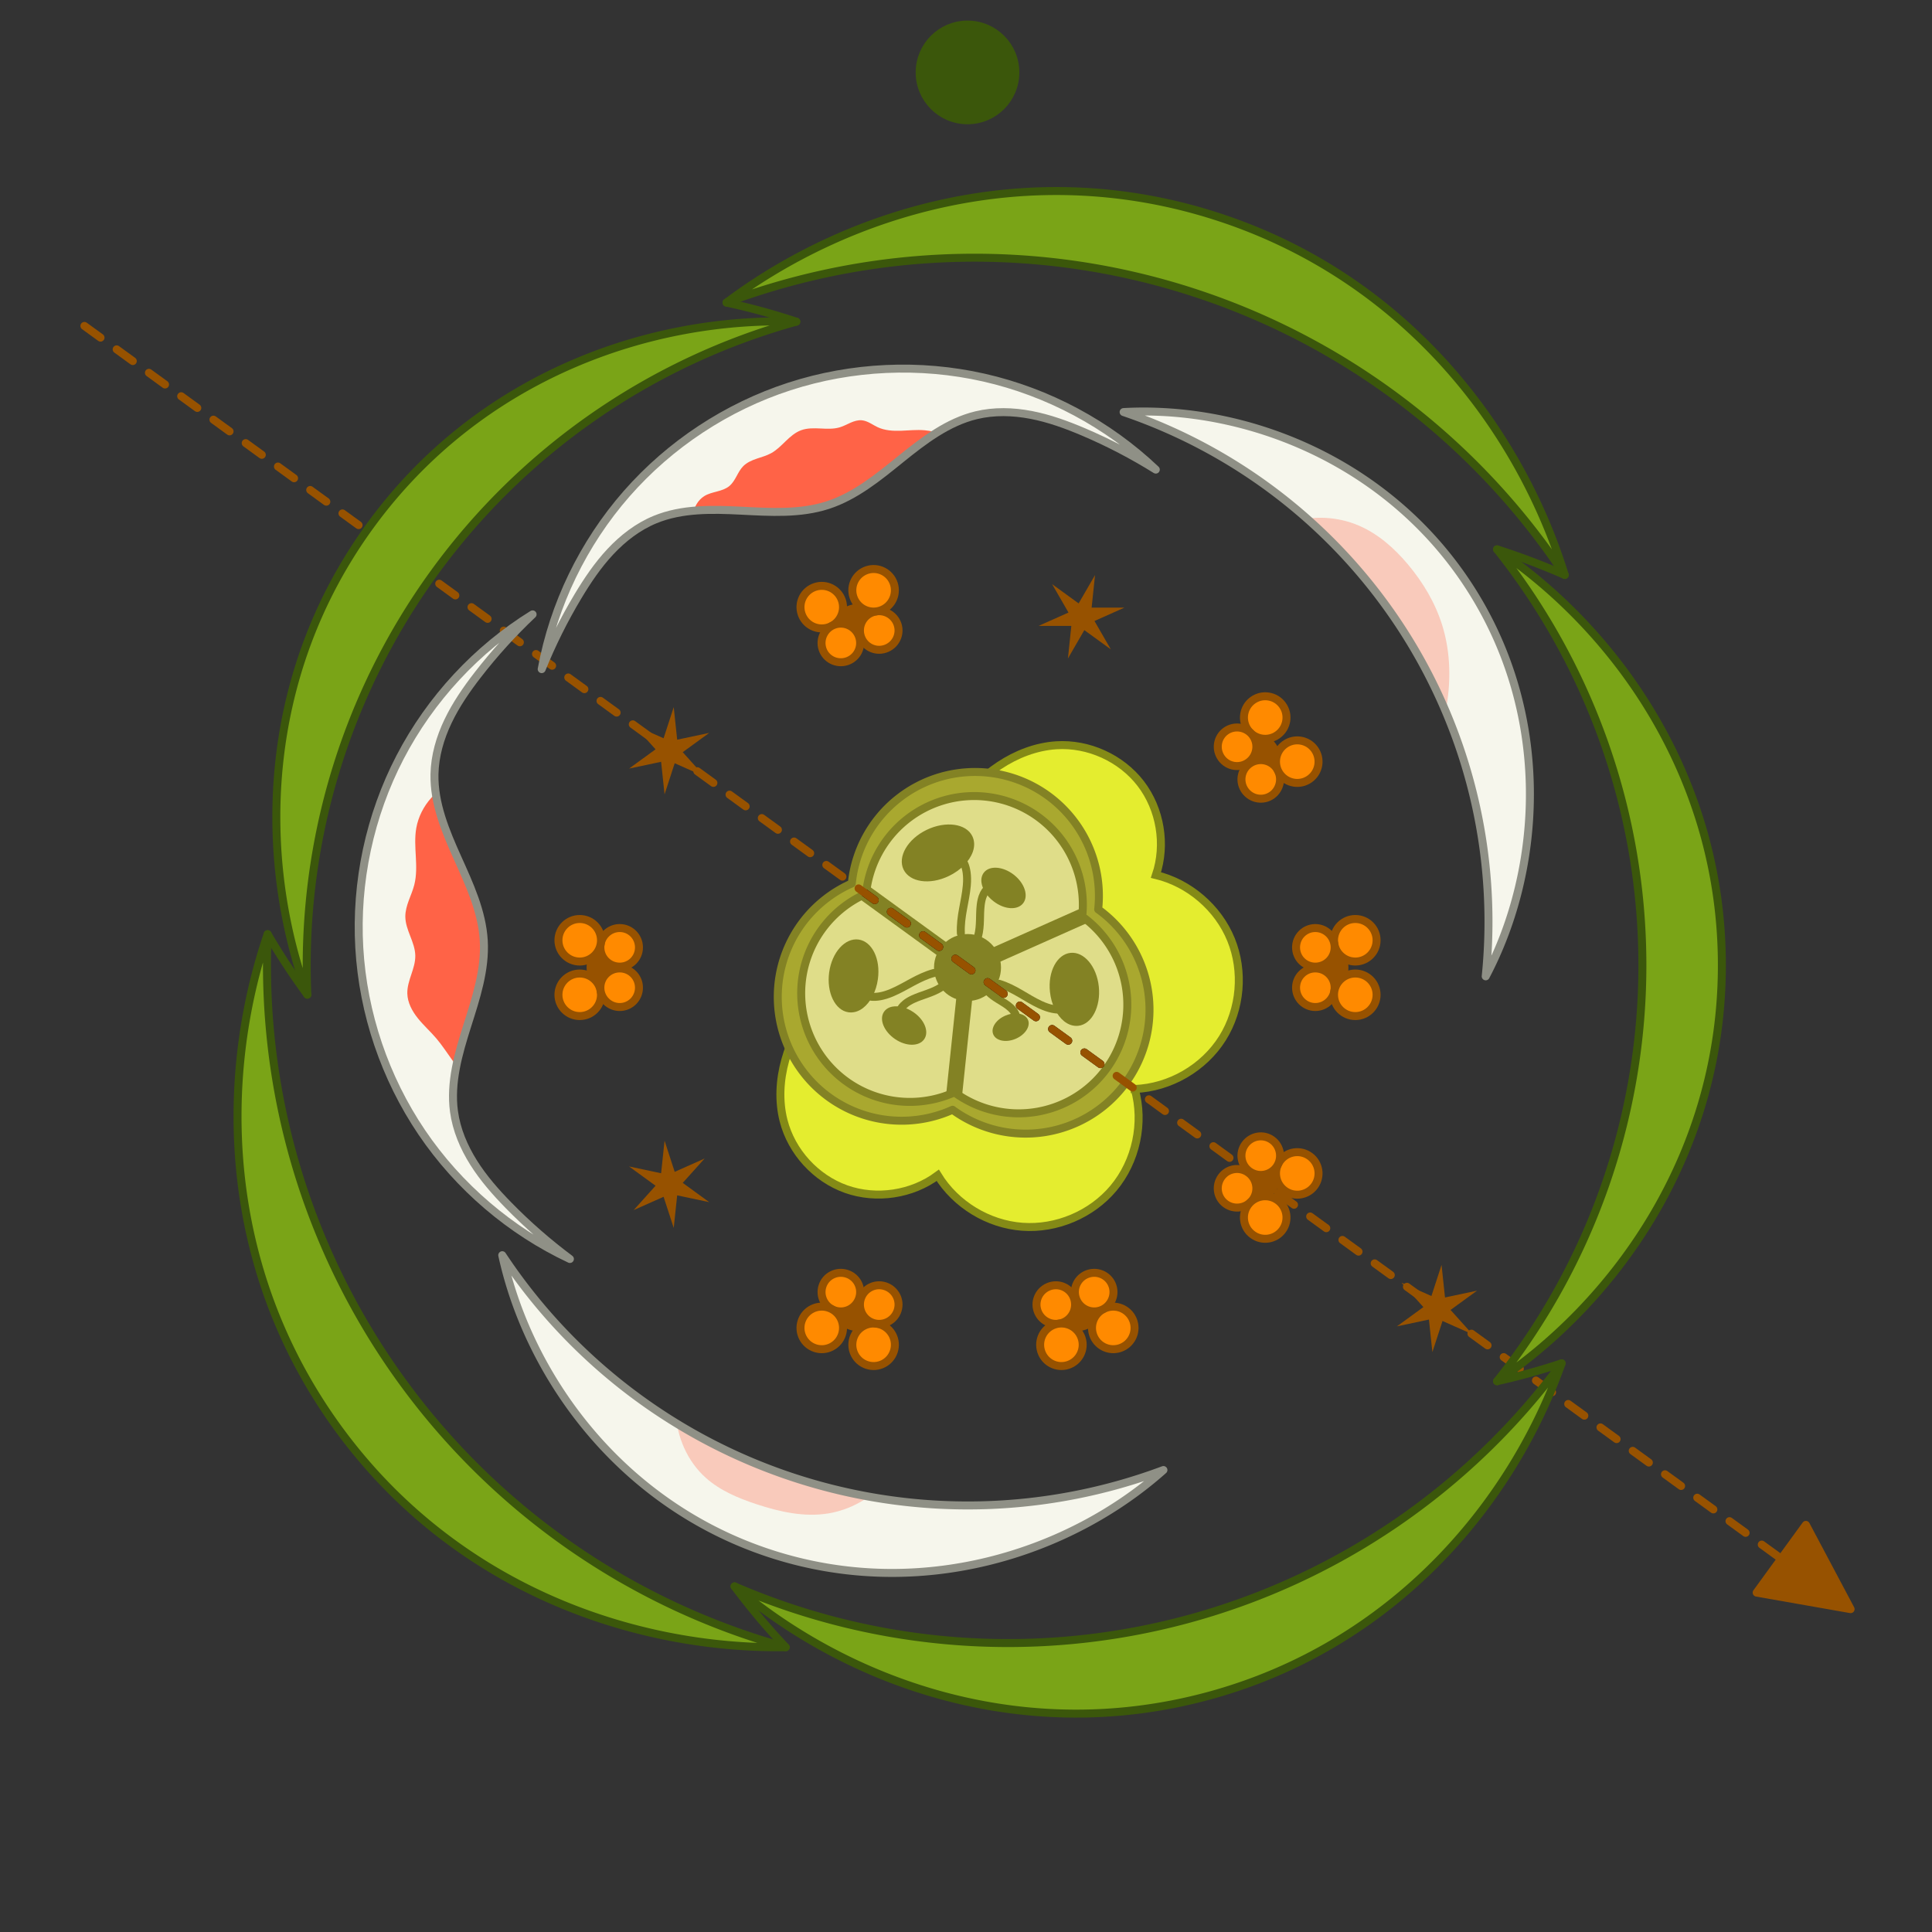 <?xml version="1.0" encoding="UTF-8" standalone="no"?>
<!-- Created with Inkscape (http://www.inkscape.org/) -->

<svg
   xmlns:dc="http://purl.org/dc/elements/1.1/"
   xmlns:cc="http://creativecommons.org/ns#"
   xmlns:rdf="http://www.w3.org/1999/02/22-rdf-syntax-ns#"
   xmlns:svg="http://www.w3.org/2000/svg"
   xmlns="http://www.w3.org/2000/svg"
   xmlns:xlink="http://www.w3.org/1999/xlink"
   xmlns:sodipodi="http://sodipodi.sourceforge.net/DTD/sodipodi-0.dtd"
   xmlns:inkscape="http://www.inkscape.org/namespaces/inkscape"
   width="128.408mm"
   height="128.408mm"
   viewBox="0 0 128.408 128.408"
   version="1.1"
   id="svg1491"
   inkscape:version="0.92.3 (2405546, 2018-03-11)"
   sodipodi:docname="Aesculus hippocastanum floral diagram colored_.svg">
  <rect x="0" y="0" width="128.408" height="128.408" fill="#333333" stroke="none"/>
  <defs
     id="defs1485">
    <inkscape:path-effect
       effect="spiro"
       id="path-effect5513"
       is_visible="true" />
    <inkscape:path-effect
       is_visible="true"
       id="path-effect1234"
       effect="spiro" />
    <clipPath
       clipPathUnits="userSpaceOnUse"
       id="clipPath993">
      <use
         x="0"
         y="0"
         xlink:href="#path219-6"
         id="use995"
         width="100%"
         height="100%" />
    </clipPath>
    <clipPath
       clipPathUnits="userSpaceOnUse"
       id="clipPath989">
      <use
         x="0"
         y="0"
         xlink:href="#path219-6"
         id="use991"
         width="100%"
         height="100%" />
    </clipPath>
    <clipPath
       clipPathUnits="userSpaceOnUse"
       id="clipPath5989">
      <use
         x="0"
         y="0"
         xlink:href="#g5920"
         id="use5991"
         width="100%"
         height="100%" />
    </clipPath>
    <inkscape:path-effect
       effect="spiro"
       id="path-effect5883"
       is_visible="true" />
    <inkscape:path-effect
       effect="spiro"
       id="path-effect5887"
       is_visible="true" />
    <inkscape:path-effect
       effect="spiro"
       id="path-effect5940"
       is_visible="true" />
    <inkscape:path-effect
       effect="spiro"
       id="path-effect5944"
       is_visible="true" />
  </defs>
  <sodipodi:namedview
     id="base"
     pagecolor="#ffffff"
     bordercolor="#666666"
     borderopacity="1.0"
     inkscape:pageopacity="0.0"
     inkscape:pageshadow="2"
     inkscape:zoom="0.98994949"
     inkscape:cx="420.34509"
     inkscape:cy="261.36334"
     inkscape:document-units="mm"
     inkscape:current-layer="layer1"
     showgrid="false"
     fit-margin-top="0"
     fit-margin-left="0"
     fit-margin-right="0"
     fit-margin-bottom="0"
     inkscape:window-width="1920"
     inkscape:window-height="1017"
     inkscape:window-x="-8"
     inkscape:window-y="32"
     inkscape:window-maximized="1" />
  <g
     inkscape:label="Vrstva 1"
     inkscape:groupmode="layer"
     id="layer1"
     transform="translate(40.013,-52.879)">
    <g
       transform="matrix(0.265,0,0,0.265,-39.881,53.012)"
       id="g1348">
      <g
         id="g1064"
         style="display:inline"
         transform="translate(-57.839,-57.839)">
        <g
           id="g5920"
           style="stroke:none">
          <g
             id="g5867"
             style="opacity:1;vector-effect:none;fill:#ffffff;fill-opacity:1;stroke:none;stroke-width:2;stroke-linecap:round;stroke-linejoin:round;stroke-miterlimit:4;stroke-dasharray:none;stroke-dashoffset:0;stroke-opacity:1"
             transform="rotate(-108,182.199,-16.013)">
            <path
               inkscape:original-d="m -50.569914,-80.073925 c 14.498626,7.85418 26.818633,19.682655 35.256289,33.849668 8.4376553,14.167013 12.9698623,30.633783 12.9698624,47.12312145 10e-8,16.48933855 -4.5322068,32.95610855 -12.9698624,47.12312155 -8.437656,14.167014 -20.757663,25.995489 -35.256289,33.849669 8.234103,-1.965345 9.970727,-7.201038 14.569755,-14.308215 4.599028,-7.107177 13.899908,-16.008082 12.319152,-24.324586 -3.307218,-15.09468 -9.705243,-27.983514 -9.93467,-42.339989 0.636434,-16.019701 7.103853,-28.395166 9.93467,-42.339989 1.580756,-8.316504 -7.720124,-17.217409 -12.319152,-24.324586 -4.599028,-7.107177 -6.335652,-12.34287 -14.569755,-14.308215 z"
               inkscape:path-effect="#path-effect5513"
               sodipodi:nodetypes="cscssscccsc"
               id="path5865"
               style="vector-effect:none;fill:#f6f6ec;fill-opacity:1;stroke:none;stroke-width:2;stroke-linecap:round;stroke-linejoin:round;stroke-miterlimit:4;stroke-dasharray:none;stroke-dashoffset:0;stroke-opacity:1"
               d="m -50.57,-80.074 c 14.499,7.854 26.819,19.683 35.256,33.85 8.438,14.167 12.97,30.634 12.97,47.123 0,16.489 -4.532,32.956 -12.97,47.123 -8.438,14.167 -20.758,25.995 -35.256,33.85 5.217,-4.383 10.093,-9.171 14.57,-14.308 3.039,-3.487 5.907,-7.154 8.14,-11.204 2.234,-4.05 3.824,-8.509 4.179,-13.121 0.56,-7.281 -1.952,-14.415 -4.556,-21.238 -2.604,-6.823 -5.379,-13.8 -5.379,-21.102 0,-7.303 2.775,-14.28 5.379,-21.102 2.604,-6.823 5.115,-13.957 4.556,-21.238 -0.354,-4.612 -1.945,-9.071 -4.179,-13.121 -2.234,-4.05 -5.102,-7.717 -8.14,-11.204 -4.476,-5.137 -9.353,-9.926 -14.57,-14.308 z"
               inkscape:connector-curvature="0" />
          </g>
          <path
             d="m 339.154,160.685 c 30.674,-1.703 66.484,12.303 86.907,44.131 20.423,31.828 18.234,70.216 3.905,97.392 a 135,135 0 0 0 -90.812,-141.522 z"
             style="opacity:1;vector-effect:none;fill:#f6f6ec;fill-opacity:1;stroke:none;stroke-width:2;stroke-linecap:round;stroke-linejoin:round;stroke-miterlimit:4;stroke-dasharray:none;stroke-dashoffset:0;stroke-opacity:1"
             id="path92"
             inkscape:connector-curvature="0" />
          <path
             d="m 349.136,426.033 c -23.577,20.999 -61.192,33.106 -98.486,20.988 -37.294,-12.117 -60.608,-44.022 -67.34,-74.869 a 139.983,139.983 0 0 0 165.826,53.88 z"
             style="opacity:1;vector-effect:none;fill:#f6f6ec;fill-opacity:1;stroke:none;stroke-width:2;stroke-linecap:round;stroke-linejoin:round;stroke-miterlimit:4;stroke-dasharray:none;stroke-dashoffset:0;stroke-opacity:1"
             id="path100"
             inkscape:connector-curvature="0" />
          <g
             id="g5871"
             style="opacity:1;vector-effect:none;fill:#f6f6ec;fill-opacity:1;stroke:none;stroke-width:2;stroke-linecap:round;stroke-linejoin:round;stroke-miterlimit:4;stroke-dasharray:none;stroke-dashoffset:0;stroke-opacity:1"
             transform="rotate(176.688,68.303,150.14)">
            <path
               inkscape:original-d="m -50.569914,-80.073925 c 14.498626,7.85418 26.818633,19.682655 35.256289,33.849668 8.4376553,14.167013 12.9698623,30.633783 12.9698624,47.12312145 10e-8,16.48933855 -4.5322068,32.95610855 -12.9698624,47.12312155 -8.437656,14.167014 -20.757663,25.995489 -35.256289,33.849669 8.234103,-1.965345 9.970727,-7.201038 14.569755,-14.308215 4.599028,-7.107177 13.899908,-16.008082 12.319152,-24.324586 -3.307218,-15.09468 -9.705243,-27.983514 -9.93467,-42.339989 0.636434,-16.019701 7.103853,-28.395166 9.93467,-42.339989 1.580756,-8.316504 -7.720124,-17.217409 -12.319152,-24.324586 -4.599028,-7.107177 -6.335652,-12.34287 -14.569755,-14.308215 z"
               inkscape:path-effect="#path-effect5513"
               sodipodi:nodetypes="cscssscccsc"
               id="path5869"
               style="vector-effect:none;fill:#f6f6ec;fill-opacity:1;stroke:none;stroke-width:2;stroke-linecap:round;stroke-linejoin:round;stroke-miterlimit:4;stroke-dasharray:none;stroke-dashoffset:0;stroke-opacity:1"
               d="m -50.57,-80.074 c 14.499,7.854 26.819,19.683 35.256,33.85 8.438,14.167 12.97,30.634 12.97,47.123 0,16.489 -4.532,32.956 -12.97,47.123 -8.438,14.167 -20.758,25.995 -35.256,33.85 5.217,-4.383 10.093,-9.171 14.57,-14.308 3.039,-3.487 5.907,-7.154 8.14,-11.204 2.234,-4.05 3.824,-8.509 4.179,-13.121 0.56,-7.281 -1.952,-14.415 -4.556,-21.238 -2.604,-6.823 -5.379,-13.8 -5.379,-21.102 0,-7.303 2.775,-14.28 5.379,-21.102 2.604,-6.823 5.115,-13.957 4.556,-21.238 -0.354,-4.612 -1.945,-9.071 -4.179,-13.121 -2.234,-4.05 -5.102,-7.717 -8.14,-11.204 -4.476,-5.137 -9.353,-9.926 -14.57,-14.308 z"
               inkscape:connector-curvature="0" />
          </g>
        </g>
        <g
           id="g1835"
           transform="rotate(-54,402.813,-46.358)"
           style="fill:#e4ed2f;fill-opacity:1">
          <path
             style="opacity:1;vector-effect:none;fill:#e4ed2f;fill-opacity:1;stroke:#848a16;stroke-width:2;stroke-linecap:butt;stroke-linejoin:miter;stroke-miterlimit:4;stroke-dasharray:none;stroke-dashoffset:0;stroke-opacity:1"
             d="m 62.172,125.882 c 5.463,6.937 14.465,10.926 23.273,10.314 8.568,-0.595 16.726,-5.515 21.251,-12.815 4.525,-7.301 5.301,-16.795 2.022,-24.734 7.704,-2.408 14.028,-8.832 16.317,-16.572 2.289,-7.74 0.475,-16.57 -4.681,-22.781 -3.267,-3.936 -7.723,-6.788 -12.514,-8.576 -4.792,-1.789 -9.919,-2.552 -15.03,-2.743 -10.222,-0.382 -20.408,1.481 -30.638,1.481 -10.23,0 -20.415,-1.863 -30.638,-1.481 -5.111,0.191 -10.239,0.954 -15.03,2.743 C 11.712,52.507 7.256,55.359 3.989,59.295 -1.166,65.505 -2.98,74.335 -0.691,82.075 1.597,89.816 7.922,96.239 15.626,98.647 c -3.279,7.939 -2.503,17.433 2.022,24.734 4.525,7.301 12.682,12.22 21.251,12.815 8.808,0.612 17.81,-3.377 23.273,-10.314 z"
             id="use1828"
             inkscape:connector-curvature="0"
             inkscape:path-effect="#path-effect1234"
             inkscape:original-d="m 62.171587,125.8824 c 0,0 15.165125,12.81636 23.272955,10.31369 14.070413,-4.34317 23.272948,-37.548989 23.272948,-37.548989 0,0 18.87811,-27.747635 11.63648,-39.352501 C 109.941,42.60759 81.841018,49.45647 62.171587,49.45647 c -19.669437,0 -47.769417,-6.84889 -58.182397,9.83813 -7.24163,11.604866 11.63648,39.352501 11.63648,39.352501 0,0 9.20254,33.205819 23.27295,37.548989 8.10783,2.50267 23.272967,-10.31369 23.272967,-10.31369 z"
             sodipodi:nodetypes="cacaaacac" />
        </g>
        <path
           d="m 270.98,278.916 a 31.065,31.065 0 1 1 61.789,6.494 31.065,31.065 0 1 1 -36.519,50.264 31.065,31.065 0 1 1 -25.27,-56.758 z"
           style="opacity:1;vector-effect:none;fill:#a9a82f;fill-opacity:1;stroke:#838224;stroke-width:2;stroke-linecap:butt;stroke-linejoin:round;stroke-miterlimit:4;stroke-dasharray:none;stroke-dashoffset:0;stroke-opacity:1"
           id="path219"
           inkscape:connector-curvature="0" />
        <path
           inkscape:connector-curvature="0"
           d="m 274.546,281.498 a 27.261,27.261 0 1 1 54.223,5.699 27.261,27.261 0 1 1 -32.047,44.109 27.261,27.261 0 1 1 -22.176,-49.808 z"
           style="opacity:1;vector-effect:none;fill:#dfdd89;fill-opacity:1;stroke:#838224;stroke-width:2;stroke-linecap:butt;stroke-linejoin:round;stroke-miterlimit:4;stroke-dasharray:none;stroke-dashoffset:0;stroke-opacity:1"
           id="path219-6" />
        <circle
           cx="300"
           cy="300"
           r="8.4"
           style="opacity:1;vector-effect:none;fill:#838224;fill-opacity:1;stroke-width:1;stroke-linecap:butt;stroke-linejoin:miter;stroke-miterlimit:4;stroke-dasharray:none;stroke-dashoffset:0;stroke-opacity:1"
           id="circle226" />
        <g
           clip-path="url(#clipPath993)"
           id="g230"
           style="opacity:1;vector-effect:none;fill:none;fill-opacity:1;stroke:#838224;stroke-width:4;stroke-linecap:round;stroke-linejoin:miter;stroke-miterlimit:4;stroke-dasharray:none;stroke-dashoffset:0;stroke-opacity:1">
          <path
             d="M 300,300 241.38,257.41 M 300,300 366.194,270.529 M 300,300 l -7.574,72.061"
             style="vector-effect:none;fill:none;fill-opacity:1;stroke:#838224;stroke-width:4;stroke-linecap:round;stroke-linejoin:miter;stroke-miterlimit:4;stroke-dasharray:none;stroke-dashoffset:0;stroke-opacity:1"
             id="path228"
             clip-path="none"
             inkscape:connector-curvature="0" />
        </g>
        <g
           clip-path="url(#orez)"
           id="g238">
          <g
             id="use232"
             transform="rotate(-84,312.392,-21.256)">
            <g
               transform="matrix(1.425,0,0,-1.425,-0.053,-2.554)"
               id="use5527"
               style="stroke-width:0.807">
              <path
                 sodipodi:nodetypes="csc"
                 inkscape:connector-curvature="0"
                 id="path5533"
                 style="fill:none;stroke:#838224;stroke-width:1.403;stroke-linecap:round;stroke-opacity:1"
                 d="M 0,0 C 2.982,0.455 5.588,-0.21 8.479,-0.162 12.141,-0.102 13.097,1.388 13.097,1.388" />
              <path
                 inkscape:connector-curvature="0"
                 id="path5535"
                 style="fill:#838224;fill-opacity:1;stroke-width:0.807"
                 d="M 14.49,-0.591 C 12.828,-0.191 11.05,1.165 9.832,3.14 7.857,6.305 8.006,9.891 10.116,11.204 12.229,12.513 15.511,11.072 17.483,7.902 19.441,4.74 19.332,1.096 17.225,-0.217 16.433,-0.709 15.481,-0.829 14.49,-0.591 Z" />
            </g>
            <g
               transform="matrix(0.931,-4.4757684e-4,-4.4757684e-4,0.927,-0.318,1.807)"
               id="use5618"
               style="stroke-width:1.238">
              <path
                 sodipodi:nodetypes="csc"
                 inkscape:connector-curvature="0"
                 id="path5623"
                 style="fill:none;stroke:#838224;stroke-width:2.153;stroke-linecap:round;stroke-opacity:1"
                 d="M 0,0 C 2.982,0.455 5.588,-0.21 8.479,-0.162 12.141,-0.102 13.097,1.388 13.097,1.388" />
              <path
                 inkscape:connector-curvature="0"
                 id="path5625"
                 style="fill:#838224;fill-opacity:1;stroke-width:1.238"
                 d="M 14.49,-0.591 C 12.828,-0.191 11.05,1.165 9.832,3.14 7.857,6.305 8.006,9.891 10.116,11.204 12.229,12.513 15.511,11.072 17.483,7.902 19.441,4.74 19.332,1.096 17.225,-0.217 16.433,-0.709 15.481,-0.829 14.49,-0.591 Z" />
            </g>
          </g>
          <path
             d="m 307.94,304.08 c 3.942,1.217 6.752,3.59 10.339,5.254 4.543,2.108 6.607,0.844 6.607,0.844"
             style="fill:none;stroke:#838224;stroke-width:2;stroke-linecap:round;stroke-opacity:1"
             id="path5591"
             inkscape:connector-curvature="0"
             sodipodi:nodetypes="csc"
             inkscape:transform-center-x="-7.8166175"
             inkscape:transform-center-y="3.3885409" />
          <path
             d="m 324.185,313.444 c -1.808,-1.482 -3.188,-4.211 -3.509,-7.368 -0.544,-5.071 1.776,-9.397 5.156,-9.755 3.382,-0.351 6.562,3.379 7.099,8.455 0.525,5.059 -1.781,9.477 -5.157,9.839 -1.267,0.133 -2.51,-0.286 -3.588,-1.171 z"
             style="fill:#838224;fill-opacity:1;stroke-width:1.15"
             id="path5593"
             inkscape:connector-curvature="0"
             inkscape:transform-center-x="-19.440505"
             inkscape:transform-center-y="1.5395449" />
          <g
             transform="matrix(0.568,0.415,-0.412,0.571,305.314,306.145)"
             id="use5597"
             style="stroke-width:1.633">
            <path
               sodipodi:nodetypes="csc"
               inkscape:connector-curvature="0"
               id="path5612"
               style="fill:none;stroke:#838224;stroke-width:2.841;stroke-linecap:round;stroke-opacity:1"
               d="M 0,0 C 2.982,0.455 5.588,-0.21 8.479,-0.162 12.141,-0.102 13.097,1.388 13.097,1.388" />
            <path
               inkscape:connector-curvature="0"
               id="path5614"
               style="fill:#838224;fill-opacity:1;stroke-width:1.633"
               d="M 14.49,-0.591 C 12.828,-0.191 11.05,1.165 9.832,3.14 7.857,6.305 8.006,9.891 10.116,11.204 12.229,12.513 15.511,11.072 17.483,7.902 19.441,4.74 19.332,1.096 17.225,-0.217 16.433,-0.709 15.481,-0.829 14.49,-0.591 Z" />
          </g>
          <g
             id="use236"
             transform="rotate(156,113.917,182.776)">
            <path
               d="M -0.356,-1.836 C 2.349,-2.248 4.714,-1.645 7.336,-1.688 10.659,-1.742 11.525,-3.093 11.525,-3.093"
               style="fill:none;stroke:#838224;stroke-width:2;stroke-linecap:round;stroke-opacity:1"
               id="path5601"
               inkscape:connector-curvature="0"
               sodipodi:nodetypes="csc" />
            <path
               d="m 12.79,-1.298 c -1.508,-0.362 -3.121,-1.593 -4.227,-3.384 -1.792,-2.87 -1.658,-6.123 0.256,-7.314 1.917,-1.187 4.895,0.121 6.684,2.996 1.777,2.868 1.678,6.173 -0.233,7.364 -0.718,0.446 -1.582,0.555 -2.481,0.338 z"
               style="fill:#838224;fill-opacity:1;stroke-width:1.15"
               id="path5603"
               inkscape:connector-curvature="0" />
            <g
               transform="matrix(0.974,0.225,0.225,-0.974,-0.215,1.89)"
               id="use5517">
              <path
                 d="M 0.136,-0.269 C 4.256,0.042 7.529,1.733 11.402,2.56 16.308,3.607 18.042,1.913 18.042,1.913"
                 style="fill:none;stroke:#838224;stroke-width:2;stroke-linecap:round;stroke-opacity:1"
                 id="path5581"
                 inkscape:connector-curvature="0"
                 sodipodi:nodetypes="csc" />
              <path
                 d="m 19.292,4.983 c -2.095,-1.045 -4.05,-3.402 -5.067,-6.414 -1.66,-4.831 -0.357,-9.572 2.863,-10.674 3.224,-1.096 7.16,1.839 8.815,6.677 1.639,4.823 0.371,9.652 -2.846,10.756 C 21.848,5.74 20.541,5.607 19.292,4.983 Z"
                 style="fill:#838224;fill-opacity:1;stroke-width:1.15"
                 id="path5583"
                 inkscape:connector-curvature="0" />
            </g>
          </g>
        </g>
        <circle
           id="osa"
           cx="300"
           cy="75.5"
           r="12"
           style="opacity:1;vector-effect:none;fill:#3b570b;fill-opacity:1;stroke:#3b570b;stroke-width:2;stroke-linecap:butt;stroke-linejoin:miter;stroke-miterlimit:4;stroke-dasharray:none;stroke-dashoffset:0;stroke-opacity:1" />
        <line
           x1="78.511"
           y1="139.079"
           x2="521.489"
           y2="460.921"
           style="stroke:#000000;stroke-width:2;stroke-linecap:round;stroke-dasharray:5, 5"
           id="line245"
           clip-path="url(#clipPath989)" />
        <path
           d="M 21.5,-10.5 0,0 21.5,10.5 Z"
           style="fill:#975200;fill-opacity:1;stroke:#975200;stroke-width:2;stroke-linecap:round;stroke-linejoin:round;stroke-opacity:1"
           transform="rotate(-144,335.625,145.739)"
           id="path247"
           inkscape:connector-curvature="0" />
        <line
           x1="78.511"
           y1="139.079"
           x2="521.489"
           y2="460.921"
           style="stroke:#975200;stroke-width:2;stroke-linecap:round;stroke-dasharray:5, 5;stroke-opacity:1"
           id="line245-8" />
        <g
           id="g5987"
           clip-path="url(#clipPath5989)">
          <path
             inkscape:original-d="m 231.25,191.75 c -24.251,5.251 1.83433,-6.66767 2.75,-10 0.91567,-3.33233 4.16767,-1.66767 6.25,-2.5 2.08233,-0.83233 2.33433,-3.33433 3.5,-5 1.16567,-1.66567 4.66767,-2.16767 7,-3.25 2.33233,-1.08233 5.001,-3.83433 7.5,-5.75 2.499,-1.91567 6.501,-0.501 9.75,-0.75 3.249,-0.249 3.66767,-1.16767 5.5,-1.75 1.83233,-0.58233 2.66767,1.16567 4,1.75 1.33233,0.58433 7.83433,0.499 11.75,0.75 3.91567,0.251 9.83433,7.16567 14.75,10.75 4.91567,3.58433 -48.499,10.499 -72.75,15.75 z"
             inkscape:path-effect="#path-effect5883"
             inkscape:connector-curvature="0"
             id="path5881"
             d="m 231.25,191.75 c -0.295,-1.813 -0.48,-3.678 -0.125,-5.481 0.177,-0.901 0.49,-1.781 0.968,-2.565 0.478,-0.784 1.125,-1.472 1.907,-1.954 0.961,-0.592 2.083,-0.855 3.174,-1.146 1.091,-0.291 2.204,-0.636 3.076,-1.354 0.79,-0.65 1.32,-1.555 1.81,-2.453 0.491,-0.897 0.969,-1.822 1.69,-2.547 0.913,-0.92 2.144,-1.45 3.371,-1.869 1.227,-0.419 2.494,-0.756 3.629,-1.381 1.388,-0.764 2.509,-1.922 3.651,-3.02 1.142,-1.099 2.363,-2.179 3.849,-2.73 1.538,-0.57 3.227,-0.523 4.865,-0.446 1.638,0.078 3.316,0.175 4.885,-0.304 0.93,-0.284 1.787,-0.761 2.678,-1.149 0.891,-0.388 1.854,-0.693 2.822,-0.601 0.729,0.07 1.42,0.362 2.067,0.704 0.648,0.343 1.267,0.74 1.933,1.046 1.799,0.826 3.84,0.942 5.818,0.876 1.978,-0.066 3.96,-0.301 5.932,-0.126 3.15,0.28 6.158,1.617 8.657,3.555 2.499,1.938 4.508,4.458 6.093,7.195 2.77,4.784 4.282,10.282 4.397,15.809 0.115,5.527 -1.163,11.071 -3.639,16.013 -4.953,9.884 -14.78,17.086 -25.632,19.198 -10.852,2.112 -22.505,-0.791 -31.331,-7.45 C 238.969,212.912 233.026,202.662 231.25,191.75 Z"
             style="fill:#ff6347;fill-opacity:1;stroke:none;stroke-width:1px;stroke-linecap:butt;stroke-linejoin:miter;stroke-opacity:1" />
          <path
             inkscape:original-d="m 172.5,252.75 c -11.91767,-8.83233 -7.16567,8.16567 -10.75,12.25 -3.58433,4.08433 -0.33233,9.499 -0.5,14.25 -0.16767,4.751 -1.499,5.33233 -2.25,8 -0.751,2.66767 1.66767,6.499 2.5,9.75 0.83233,3.251 -1.33233,6.33233 -2,9.5 -0.66767,3.16767 4.83433,7.499 7.25,11.25 2.41567,3.751 5.83433,6.999 8.75,10.5 2.91567,3.501 15.33433,-2.33433 23,-3.5 7.66567,-1.16567 6.501,-30.33433 9.75,-45.5 3.249,-15.16567 -23.83233,-17.66767 -35.75,-26.5 z"
             inkscape:path-effect="#path-effect5887"
             inkscape:connector-curvature="0"
             id="path5885"
             d="m 172.5,252.75 c -2.663,0.994 -5.108,2.597 -7.008,4.71 -1.9,2.114 -3.242,4.742 -3.742,7.54 -0.419,2.347 -0.249,4.754 -0.121,7.135 0.128,2.381 0.209,4.804 -0.379,7.115 -0.343,1.349 -0.908,2.63 -1.386,3.937 -0.479,1.307 -0.876,2.671 -0.864,4.063 0.015,1.687 0.629,3.304 1.238,4.877 0.609,1.573 1.23,3.186 1.262,4.873 0.03,1.626 -0.491,3.206 -1.004,4.749 -0.514,1.543 -1.032,3.125 -0.996,4.751 0.05,2.284 1.196,4.414 2.621,6.199 1.426,1.785 3.146,3.313 4.629,5.051 1.485,1.74 2.719,3.676 4.064,5.527 1.345,1.851 2.825,3.642 4.686,4.973 3.41,2.439 7.899,3.115 12.012,2.303 4.113,-0.811 7.865,-3.007 10.988,-5.803 6.091,-5.453 9.908,-13.187 11.346,-21.235 1.438,-8.047 0.603,-16.392 -1.596,-24.265 -2.248,-8.049 -6.078,-15.913 -12.416,-21.358 -3.169,-2.723 -6.935,-4.789 -10.998,-5.766 -4.062,-0.977 -8.421,-0.837 -12.336,0.625 z"
             style="fill:#ff6347;fill-opacity:1;stroke:none;stroke-width:1px;stroke-linecap:butt;stroke-linejoin:miter;stroke-opacity:1" />
          <path
             sodipodi:nodetypes="aaaaaa"
             inkscape:original-d="m 232.37467,394.04259 c -9.15382,6.67743 -4.17685,24.42262 1.98097,33.93376 2.60098,4.01738 8.16796,5.2 12.73529,6.62967 5.78471,1.81072 12.33185,4.34187 18.03858,2.29863 9.55255,-3.42019 23.13351,-12.24303 20.89087,-22.13845 -4.23708,-18.69568 -38.1586,-32.02098 -53.64571,-20.72361 z"
             inkscape:path-effect="#path-effect5940"
             inkscape:connector-curvature="0"
             id="path5938"
             d="m 232.375,394.043 c -3.672,5.012 -5.788,11.221 -5.554,17.43 0.235,6.209 2.903,12.362 7.534,16.504 3.593,3.213 8.157,5.12 12.735,6.63 5.814,1.917 11.998,3.297 18.039,2.299 5.353,-0.885 10.35,-3.664 14.037,-7.644 3.687,-3.98 6.064,-9.127 6.854,-14.494 0.954,-6.486 -0.418,-13.283 -3.777,-18.912 -3.359,-5.629 -8.677,-10.057 -14.807,-12.38 -6.13,-2.323 -13.032,-2.533 -19.305,-0.628 -6.273,1.905 -11.882,5.908 -15.756,11.196 z"
             style="opacity:0.3;vector-effect:none;fill:#ff6347;fill-opacity:1;stroke:none;stroke-width:1px;stroke-linecap:butt;stroke-linejoin:miter;stroke-miterlimit:4;stroke-dasharray:none;stroke-dashoffset:0;stroke-opacity:1" />
          <path
             inkscape:original-d="m 368.0638,198.17832 c -13.00069,-26.76118 20.29586,-14.96986 30.06244,-9.02513 5.18445,2.94728 9.53286,5.76288 12.36028,9.77082 2.82743,4.00794 4.08269,9.9949 8.56003,15.18135 7.40795,8.76656 -2.51207,12.05787 0.87341,21.60402 2.47387,6.71851 -8.71166,18.83547 -14.48737,25.90754 -5.7757,7.07207 -20.16153,-35.62673 -37.36879,-63.4386 z"
             inkscape:path-effect="#path-effect5944"
             inkscape:connector-curvature="0"
             id="path5942"
             d="m 368.064,198.178 c 3.127,-4.74 7.955,-8.332 13.394,-9.965 5.439,-1.633 11.447,-1.294 16.668,0.94 4.873,2.085 8.954,5.709 12.36,9.771 3.757,4.48 6.815,9.6 8.56,15.181 2.173,6.949 2.253,14.455 0.873,21.604 -1.911,9.906 -6.76,19.421 -14.487,25.908 -8.276,6.946 -19.667,10.027 -30.316,8.198 -10.649,-1.829 -20.359,-8.534 -25.843,-17.843 -5.484,-9.309 -6.64,-21.053 -3.077,-31.253 3.563,-10.2 11.78,-18.67 21.867,-22.54 z"
             style="opacity:0.3;vector-effect:none;fill:#ff6347;fill-opacity:1;stroke:none;stroke-width:1px;stroke-linecap:butt;stroke-linejoin:miter;stroke-miterlimit:4;stroke-dasharray:none;stroke-dashoffset:0;stroke-opacity:1"
             sodipodi:nodetypes="cccccsc" />
        </g>
        <g
           id="g1917"
           style="fill:none">
          <g
             transform="rotate(-108,182.199,-16.013)"
             style="opacity:1;vector-effect:none;fill:none;fill-opacity:1;stroke:#6a6a6a;stroke-width:2;stroke-linecap:round;stroke-linejoin:round;stroke-miterlimit:4;stroke-dasharray:none;stroke-dashoffset:0;stroke-opacity:1"
             id="g1907">
            <path
               inkscape:connector-curvature="0"
               d="m -50.57,-80.074 c 14.499,7.854 26.819,19.683 35.256,33.85 8.438,14.167 12.97,30.634 12.97,47.123 0,16.489 -4.532,32.956 -12.97,47.123 -8.438,14.167 -20.758,25.995 -35.256,33.85 5.217,-4.383 10.093,-9.171 14.57,-14.308 3.039,-3.487 5.907,-7.154 8.14,-11.204 2.234,-4.05 3.824,-8.509 4.179,-13.121 0.56,-7.281 -1.952,-14.415 -4.556,-21.238 -2.604,-6.823 -5.379,-13.8 -5.379,-21.102 0,-7.303 2.775,-14.28 5.379,-21.102 2.604,-6.823 5.115,-13.957 4.556,-21.238 -0.354,-4.612 -1.945,-9.071 -4.179,-13.121 -2.234,-4.05 -5.102,-7.717 -8.14,-11.204 -4.476,-5.137 -9.353,-9.926 -14.57,-14.308 z"
               style="vector-effect:none;fill:none;fill-opacity:1;stroke:#8f9086;stroke-width:2;stroke-linecap:round;stroke-linejoin:round;stroke-miterlimit:4;stroke-dasharray:none;stroke-dashoffset:0;stroke-opacity:1"
               id="path1905"
               sodipodi:nodetypes="cscssscccsc"
               inkscape:path-effect="#path-effect5513"
               inkscape:original-d="m -50.569914,-80.073925 c 14.498626,7.85418 26.818633,19.682655 35.256289,33.849668 8.4376553,14.167013 12.9698623,30.633783 12.9698624,47.12312145 10e-8,16.48933855 -4.5322068,32.95610855 -12.9698624,47.12312155 -8.437656,14.167014 -20.757663,25.995489 -35.256289,33.849669 8.234103,-1.965345 9.970727,-7.201038 14.569755,-14.308215 4.599028,-7.107177 13.899908,-16.008082 12.319152,-24.324586 -3.307218,-15.09468 -9.705243,-27.983514 -9.93467,-42.339989 0.636434,-16.019701 7.103853,-28.395166 9.93467,-42.339989 1.580756,-8.316504 -7.720124,-17.217409 -12.319152,-24.324586 -4.599028,-7.107177 -6.335652,-12.34287 -14.569755,-14.308215 z" />
          </g>
          <path
             inkscape:connector-curvature="0"
             id="path1909"
             style="opacity:1;vector-effect:none;fill:none;fill-opacity:1;stroke:#8f9086;stroke-width:2;stroke-linecap:round;stroke-linejoin:round;stroke-miterlimit:4;stroke-dasharray:none;stroke-dashoffset:0;stroke-opacity:1"
             d="m 339.154,160.685 c 30.674,-1.703 66.484,12.303 86.907,44.131 20.423,31.828 18.234,70.216 3.905,97.392 a 135,135 0 0 0 -90.812,-141.522 z" />
          <path
             inkscape:connector-curvature="0"
             id="path1911"
             style="opacity:1;vector-effect:none;fill:none;fill-opacity:1;stroke:#8f9086;stroke-width:2;stroke-linecap:round;stroke-linejoin:round;stroke-miterlimit:4;stroke-dasharray:none;stroke-dashoffset:0;stroke-opacity:1"
             d="m 349.136,426.033 c -23.577,20.999 -61.192,33.106 -98.486,20.988 -37.294,-12.117 -60.608,-44.022 -67.34,-74.869 a 139.983,139.983 0 0 0 165.826,53.88 z" />
          <g
             transform="rotate(176.688,68.303,150.14)"
             style="opacity:1;vector-effect:none;fill:none;fill-opacity:1;stroke:#8f9086;stroke-width:2;stroke-linecap:round;stroke-linejoin:round;stroke-miterlimit:4;stroke-dasharray:none;stroke-dashoffset:0;stroke-opacity:1"
             id="g1915">
            <path
               inkscape:connector-curvature="0"
               d="m -50.57,-80.074 c 14.499,7.854 26.819,19.683 35.256,33.85 8.438,14.167 12.97,30.634 12.97,47.123 0,16.489 -4.532,32.956 -12.97,47.123 -8.438,14.167 -20.758,25.995 -35.256,33.85 5.217,-4.383 10.093,-9.171 14.57,-14.308 3.039,-3.487 5.907,-7.154 8.14,-11.204 2.234,-4.05 3.824,-8.509 4.179,-13.121 0.56,-7.281 -1.952,-14.415 -4.556,-21.238 -2.604,-6.823 -5.379,-13.8 -5.379,-21.102 0,-7.303 2.775,-14.28 5.379,-21.102 2.604,-6.823 5.115,-13.957 4.556,-21.238 -0.354,-4.612 -1.945,-9.071 -4.179,-13.121 -2.234,-4.05 -5.102,-7.717 -8.14,-11.204 -4.476,-5.137 -9.353,-9.926 -14.57,-14.308 z"
               style="vector-effect:none;fill:none;fill-opacity:1;stroke:#8f9086;stroke-width:2;stroke-linecap:round;stroke-linejoin:round;stroke-miterlimit:4;stroke-dasharray:none;stroke-dashoffset:0;stroke-opacity:1"
               id="path1913"
               sodipodi:nodetypes="cscssscccsc"
               inkscape:path-effect="#path-effect5513"
               inkscape:original-d="m -50.569914,-80.073925 c 14.498626,7.85418 26.818633,19.682655 35.256289,33.849668 8.4376553,14.167013 12.9698623,30.633783 12.9698624,47.12312145 10e-8,16.48933855 -4.5322068,32.95610855 -12.9698624,47.12312155 -8.437656,14.167014 -20.757663,25.995489 -35.256289,33.849669 8.234103,-1.965345 9.970727,-7.201038 14.569755,-14.308215 4.599028,-7.107177 13.899908,-16.008082 12.319152,-24.324586 -3.307218,-15.09468 -9.705243,-27.983514 -9.93467,-42.339989 0.636434,-16.019701 7.103853,-28.395166 9.93467,-42.339989 1.580756,-8.316504 -7.720124,-17.217409 -12.319152,-24.324586 -4.599028,-7.107177 -6.335652,-12.34287 -14.569755,-14.308215 z" />
          </g>
        </g>
        <g
           transform="rotate(-144,152.488,86.234)"
           id="use138"
           style="fill:#973100;stroke:none;stroke-width:2;stroke-linecap:round;stroke-linejoin:round">
          <path
             inkscape:connector-curvature="0"
             transform="translate(-75,-75)"
             d="M 86,75 77.967,76.713 80.5,84.526 75,78.427 69.5,84.526 72.033,76.713 64,75 72.033,73.287 69.5,65.474 l 5.5,6.099 5.5,-6.099 -2.533,7.813 z"
             id="path1136"
             style="opacity:1;vector-effect:none;fill:#975200;fill-opacity:1;stroke-width:1;stroke-linecap:butt;stroke-linejoin:miter;stroke-miterlimit:4;stroke-dasharray:none;stroke-dashoffset:0;stroke-opacity:1" />
        </g>
        <g
           transform="rotate(-108,212.731,7.416)"
           id="use140">
          <path
             inkscape:connector-curvature="0"
             d="m -0.959,-5.719 c -2.208,0 -3.994,2.565 -3.994,5.719 0,3.154 1.786,5.719 3.994,5.719 C 1.25,5.719 3.036,3.154 3.036,0 c 0,-3.154 -1.786,-5.719 -3.994,-5.719 z"
             style="fill:#975200;fill-opacity:1"
             id="path1148" />
          <path
             inkscape:connector-curvature="0"
             d="m 4.761,-12.172 c -2.95,0 -5.337,2.387 -5.337,5.335 0,2.949 2.387,5.335 5.337,5.335 2.95,0 5.337,-2.387 5.337,-5.335 0,-2.949 -2.387,-5.335 -5.337,-5.335 z"
             style="opacity:1;vector-effect:none;fill:#ff8a00;fill-opacity:1;stroke:#975200;stroke-width:2;stroke-linecap:butt;stroke-linejoin:round;stroke-miterlimit:4;stroke-dasharray:none;stroke-dashoffset:0;stroke-opacity:1"
             id="path1150" />
          <path
             inkscape:connector-curvature="0"
             d="m -5.273,-9.904 c -2.676,0 -4.825,2.181 -4.825,4.856 0,2.675 2.149,4.824 4.825,4.824 2.676,0 4.857,-2.149 4.857,-4.824 0,-2.675 -2.181,-4.856 -4.857,-4.856 z"
             style="opacity:1;vector-effect:none;fill:#ff8a00;fill-opacity:1;stroke:#975200;stroke-width:2;stroke-linecap:butt;stroke-linejoin:round;stroke-miterlimit:4;stroke-dasharray:none;stroke-dashoffset:0;stroke-opacity:1"
             id="path1152" />
          <path
             inkscape:connector-curvature="0"
             d="m -5.273,0.224 c -2.676,0 -4.825,2.149 -4.825,4.824 0,2.675 2.149,4.856 4.825,4.856 2.676,0 4.857,-2.181 4.857,-4.856 0,-2.675 -2.181,-4.824 -4.857,-4.824 z"
             style="opacity:1;vector-effect:none;fill:#ff8a00;fill-opacity:1;stroke:#975200;stroke-width:2;stroke-linecap:butt;stroke-linejoin:round;stroke-miterlimit:4;stroke-dasharray:none;stroke-dashoffset:0;stroke-opacity:1"
             id="path1154" />
          <path
             inkscape:connector-curvature="0"
             d="m 4.761,1.502 c -2.95,0 -5.337,2.387 -5.337,5.335 0,2.949 2.387,5.335 5.337,5.335 2.95,0 5.337,-2.387 5.337,-5.335 0,-2.949 -2.387,-5.335 -5.337,-5.335 z"
             style="opacity:1;vector-effect:none;fill:#ff8a00;fill-opacity:1;stroke:#975200;stroke-width:2;stroke-linecap:butt;stroke-linejoin:round;stroke-miterlimit:4;stroke-dasharray:none;stroke-dashoffset:0;stroke-opacity:1"
             id="path1156" />
        </g>
        <g
           transform="rotate(-72,310.207,-120.115)"
           id="use142"
           style="fill:#973100;stroke:none;stroke-width:2;stroke-linecap:round;stroke-linejoin:round">
          <path
             inkscape:connector-curvature="0"
             transform="translate(-75,-75)"
             d="M 86,75 77.967,76.713 80.5,84.526 75,78.427 69.5,84.526 72.033,76.713 64,75 72.033,73.287 69.5,65.474 l 5.5,6.099 5.5,-6.099 -2.533,7.813 z"
             id="path1140"
             style="opacity:1;vector-effect:none;fill:#975200;fill-opacity:1;stroke-width:1;stroke-linecap:butt;stroke-linejoin:miter;stroke-miterlimit:4;stroke-dasharray:none;stroke-dashoffset:0;stroke-opacity:1" />
        </g>
        <g
           transform="rotate(-36,565.403,-453.995)"
           id="use144">
          <path
             inkscape:connector-curvature="0"
             d="m -0.959,-5.719 c -2.208,0 -3.994,2.565 -3.994,5.719 0,3.154 1.786,5.719 3.994,5.719 C 1.25,5.719 3.036,3.154 3.036,0 c 0,-3.154 -1.786,-5.719 -3.994,-5.719 z"
             style="fill:#975200;fill-opacity:1"
             id="path1160" />
          <path
             inkscape:connector-curvature="0"
             d="m 4.761,-12.172 c -2.95,0 -5.337,2.387 -5.337,5.335 0,2.949 2.387,5.335 5.337,5.335 2.95,0 5.337,-2.387 5.337,-5.335 0,-2.949 -2.387,-5.335 -5.337,-5.335 z"
             style="opacity:1;vector-effect:none;fill:#ff8a00;fill-opacity:1;stroke:#975200;stroke-width:2;stroke-linecap:butt;stroke-linejoin:round;stroke-miterlimit:4;stroke-dasharray:none;stroke-dashoffset:0;stroke-opacity:1"
             id="path1162" />
          <path
             inkscape:connector-curvature="0"
             d="m -5.273,-9.904 c -2.676,0 -4.825,2.181 -4.825,4.856 0,2.675 2.149,4.824 4.825,4.824 2.676,0 4.857,-2.149 4.857,-4.824 0,-2.675 -2.181,-4.856 -4.857,-4.856 z"
             style="opacity:1;vector-effect:none;fill:#ff8a00;fill-opacity:1;stroke:#975200;stroke-width:2;stroke-linecap:butt;stroke-linejoin:round;stroke-miterlimit:4;stroke-dasharray:none;stroke-dashoffset:0;stroke-opacity:1"
             id="path1164" />
          <path
             inkscape:connector-curvature="0"
             d="m -5.273,0.224 c -2.676,0 -4.825,2.149 -4.825,4.824 0,2.675 2.149,4.856 4.825,4.856 2.676,0 4.857,-2.181 4.857,-4.856 0,-2.675 -2.181,-4.824 -4.857,-4.824 z"
             style="opacity:1;vector-effect:none;fill:#ff8a00;fill-opacity:1;stroke:#975200;stroke-width:2;stroke-linecap:butt;stroke-linejoin:round;stroke-miterlimit:4;stroke-dasharray:none;stroke-dashoffset:0;stroke-opacity:1"
             id="path1166" />
          <path
             inkscape:connector-curvature="0"
             d="m 4.761,1.502 c -2.95,0 -5.337,2.387 -5.337,5.335 0,2.949 2.387,5.335 5.337,5.335 2.95,0 5.337,-2.387 5.337,-5.335 0,-2.949 -2.387,-5.335 -5.337,-5.335 z"
             style="opacity:1;vector-effect:none;fill:#ff8a00;fill-opacity:1;stroke:#975200;stroke-width:2;stroke-linecap:butt;stroke-linejoin:round;stroke-miterlimit:4;stroke-dasharray:none;stroke-dashoffset:0;stroke-opacity:1"
             id="path1168" />
        </g>
        <g
           transform="translate(392.5,300)"
           id="use146">
          <path
             inkscape:connector-curvature="0"
             d="m -0.959,-5.719 c -2.208,0 -3.994,2.565 -3.994,5.719 0,3.154 1.786,5.719 3.994,5.719 C 1.25,5.719 3.036,3.154 3.036,0 c 0,-3.154 -1.786,-5.719 -3.994,-5.719 z"
             style="fill:#975200;fill-opacity:1"
             id="path1172" />
          <path
             inkscape:connector-curvature="0"
             d="m 4.761,-12.172 c -2.95,0 -5.337,2.387 -5.337,5.335 0,2.949 2.387,5.335 5.337,5.335 2.95,0 5.337,-2.387 5.337,-5.335 0,-2.949 -2.387,-5.335 -5.337,-5.335 z"
             style="opacity:1;vector-effect:none;fill:#ff8a00;fill-opacity:1;stroke:#975200;stroke-width:2;stroke-linecap:butt;stroke-linejoin:round;stroke-miterlimit:4;stroke-dasharray:none;stroke-dashoffset:0;stroke-opacity:1"
             id="path1174" />
          <path
             inkscape:connector-curvature="0"
             d="m -5.273,-9.904 c -2.676,0 -4.825,2.181 -4.825,4.856 0,2.675 2.149,4.824 4.825,4.824 2.676,0 4.857,-2.149 4.857,-4.824 0,-2.675 -2.181,-4.856 -4.857,-4.856 z"
             style="opacity:1;vector-effect:none;fill:#ff8a00;fill-opacity:1;stroke:#975200;stroke-width:2;stroke-linecap:butt;stroke-linejoin:round;stroke-miterlimit:4;stroke-dasharray:none;stroke-dashoffset:0;stroke-opacity:1"
             id="path1176" />
          <path
             inkscape:connector-curvature="0"
             d="m -5.273,0.224 c -2.676,0 -4.825,2.149 -4.825,4.824 0,2.675 2.149,4.856 4.825,4.856 2.676,0 4.857,-2.181 4.857,-4.856 0,-2.675 -2.181,-4.824 -4.857,-4.824 z"
             style="opacity:1;vector-effect:none;fill:#ff8a00;fill-opacity:1;stroke:#975200;stroke-width:2;stroke-linecap:butt;stroke-linejoin:round;stroke-miterlimit:4;stroke-dasharray:none;stroke-dashoffset:0;stroke-opacity:1"
             id="path1178" />
          <path
             inkscape:connector-curvature="0"
             d="m 4.761,1.502 c -2.95,0 -5.337,2.387 -5.337,5.335 0,2.949 2.387,5.335 5.337,5.335 2.95,0 5.337,-2.387 5.337,-5.335 0,-2.949 -2.387,-5.335 -5.337,-5.335 z"
             style="opacity:1;vector-effect:none;fill:#ff8a00;fill-opacity:1;stroke:#975200;stroke-width:2;stroke-linecap:butt;stroke-linejoin:round;stroke-miterlimit:4;stroke-dasharray:none;stroke-dashoffset:0;stroke-opacity:1"
             id="path1180" />
        </g>
        <g
           transform="rotate(36,-357.903,753.995)"
           id="use148">
          <path
             inkscape:connector-curvature="0"
             d="m -0.959,-5.719 c -2.208,0 -3.994,2.565 -3.994,5.719 0,3.154 1.786,5.719 3.994,5.719 C 1.25,5.719 3.036,3.154 3.036,0 c 0,-3.154 -1.786,-5.719 -3.994,-5.719 z"
             style="fill:#975200;fill-opacity:1"
             id="path1184" />
          <path
             inkscape:connector-curvature="0"
             d="m 4.761,-12.172 c -2.95,0 -5.337,2.387 -5.337,5.335 0,2.949 2.387,5.335 5.337,5.335 2.95,0 5.337,-2.387 5.337,-5.335 0,-2.949 -2.387,-5.335 -5.337,-5.335 z"
             style="opacity:1;vector-effect:none;fill:#ff8a00;fill-opacity:1;stroke:#975200;stroke-width:2;stroke-linecap:butt;stroke-linejoin:round;stroke-miterlimit:4;stroke-dasharray:none;stroke-dashoffset:0;stroke-opacity:1"
             id="path1186" />
          <path
             inkscape:connector-curvature="0"
             d="m -5.273,-9.904 c -2.676,0 -4.825,2.181 -4.825,4.856 0,2.675 2.149,4.824 4.825,4.824 2.676,0 4.857,-2.149 4.857,-4.824 0,-2.675 -2.181,-4.856 -4.857,-4.856 z"
             style="opacity:1;vector-effect:none;fill:#ff8a00;fill-opacity:1;stroke:#975200;stroke-width:2;stroke-linecap:butt;stroke-linejoin:round;stroke-miterlimit:4;stroke-dasharray:none;stroke-dashoffset:0;stroke-opacity:1"
             id="path1188" />
          <path
             inkscape:connector-curvature="0"
             d="m -5.273,0.224 c -2.676,0 -4.825,2.149 -4.825,4.824 0,2.675 2.149,4.856 4.825,4.856 2.676,0 4.857,-2.181 4.857,-4.856 0,-2.675 -2.181,-4.824 -4.857,-4.824 z"
             style="opacity:1;vector-effect:none;fill:#ff8a00;fill-opacity:1;stroke:#975200;stroke-width:2;stroke-linecap:butt;stroke-linejoin:round;stroke-miterlimit:4;stroke-dasharray:none;stroke-dashoffset:0;stroke-opacity:1"
             id="path1190" />
          <path
             inkscape:connector-curvature="0"
             d="m 4.761,1.502 c -2.95,0 -5.337,2.387 -5.337,5.335 0,2.949 2.387,5.335 5.337,5.335 2.95,0 5.337,-2.387 5.337,-5.335 0,-2.949 -2.387,-5.335 -5.337,-5.335 z"
             style="opacity:1;vector-effect:none;fill:#ff8a00;fill-opacity:1;stroke:#975200;stroke-width:2;stroke-linecap:butt;stroke-linejoin:round;stroke-miterlimit:4;stroke-dasharray:none;stroke-dashoffset:0;stroke-opacity:1"
             id="path1192" />
        </g>
        <g
           transform="rotate(72,-102.707,420.115)"
           id="use150">
          <path
             inkscape:connector-curvature="0"
             d="m -0.959,-5.719 c -2.208,0 -3.994,2.565 -3.994,5.719 0,3.154 1.786,5.719 3.994,5.719 C 1.25,5.719 3.036,3.154 3.036,0 c 0,-3.154 -1.786,-5.719 -3.994,-5.719 z"
             style="fill:#975200;fill-opacity:1"
             id="path1196" />
          <path
             inkscape:connector-curvature="0"
             d="m 4.761,-12.172 c -2.95,0 -5.337,2.387 -5.337,5.335 0,2.949 2.387,5.335 5.337,5.335 2.95,0 5.337,-2.387 5.337,-5.335 0,-2.949 -2.387,-5.335 -5.337,-5.335 z"
             style="opacity:1;vector-effect:none;fill:#ff8a00;fill-opacity:1;stroke:#975200;stroke-width:2;stroke-linecap:butt;stroke-linejoin:round;stroke-miterlimit:4;stroke-dasharray:none;stroke-dashoffset:0;stroke-opacity:1"
             id="path1198" />
          <path
             inkscape:connector-curvature="0"
             d="m -5.273,-9.904 c -2.676,0 -4.825,2.181 -4.825,4.856 0,2.675 2.149,4.824 4.825,4.824 2.676,0 4.857,-2.149 4.857,-4.824 0,-2.675 -2.181,-4.856 -4.857,-4.856 z"
             style="opacity:1;vector-effect:none;fill:#ff8a00;fill-opacity:1;stroke:#975200;stroke-width:2;stroke-linecap:butt;stroke-linejoin:round;stroke-miterlimit:4;stroke-dasharray:none;stroke-dashoffset:0;stroke-opacity:1"
             id="path1200" />
          <path
             inkscape:connector-curvature="0"
             d="m -5.273,0.224 c -2.676,0 -4.825,2.149 -4.825,4.824 0,2.675 2.149,4.856 4.825,4.856 2.676,0 4.857,-2.181 4.857,-4.856 0,-2.675 -2.181,-4.824 -4.857,-4.824 z"
             style="opacity:1;vector-effect:none;fill:#ff8a00;fill-opacity:1;stroke:#975200;stroke-width:2;stroke-linecap:butt;stroke-linejoin:round;stroke-miterlimit:4;stroke-dasharray:none;stroke-dashoffset:0;stroke-opacity:1"
             id="path1202" />
          <path
             inkscape:connector-curvature="0"
             d="m 4.761,1.502 c -2.95,0 -5.337,2.387 -5.337,5.335 0,2.949 2.387,5.335 5.337,5.335 2.95,0 5.337,-2.387 5.337,-5.335 0,-2.949 -2.387,-5.335 -5.337,-5.335 z"
             style="opacity:1;vector-effect:none;fill:#ff8a00;fill-opacity:1;stroke:#975200;stroke-width:2;stroke-linecap:butt;stroke-linejoin:round;stroke-miterlimit:4;stroke-dasharray:none;stroke-dashoffset:0;stroke-opacity:1"
             id="path1204" />
        </g>
        <g
           transform="rotate(108,-5.231,292.584)"
           id="use152">
          <path
             inkscape:connector-curvature="0"
             d="m -0.959,-5.719 c -2.208,0 -3.994,2.565 -3.994,5.719 0,3.154 1.786,5.719 3.994,5.719 C 1.25,5.719 3.036,3.154 3.036,0 c 0,-3.154 -1.786,-5.719 -3.994,-5.719 z"
             style="fill:#975200;fill-opacity:1"
             id="path1208" />
          <path
             inkscape:connector-curvature="0"
             d="m 4.761,-12.172 c -2.95,0 -5.337,2.387 -5.337,5.335 0,2.949 2.387,5.335 5.337,5.335 2.95,0 5.337,-2.387 5.337,-5.335 0,-2.949 -2.387,-5.335 -5.337,-5.335 z"
             style="opacity:1;vector-effect:none;fill:#ff8a00;fill-opacity:1;stroke:#975200;stroke-width:2;stroke-linecap:butt;stroke-linejoin:round;stroke-miterlimit:4;stroke-dasharray:none;stroke-dashoffset:0;stroke-opacity:1"
             id="path1210" />
          <path
             inkscape:connector-curvature="0"
             d="m -5.273,-9.904 c -2.676,0 -4.825,2.181 -4.825,4.856 0,2.675 2.149,4.824 4.825,4.824 2.676,0 4.857,-2.149 4.857,-4.824 0,-2.675 -2.181,-4.856 -4.857,-4.856 z"
             style="opacity:1;vector-effect:none;fill:#ff8a00;fill-opacity:1;stroke:#975200;stroke-width:2;stroke-linecap:butt;stroke-linejoin:round;stroke-miterlimit:4;stroke-dasharray:none;stroke-dashoffset:0;stroke-opacity:1"
             id="path1212" />
          <path
             inkscape:connector-curvature="0"
             d="m -5.273,0.224 c -2.676,0 -4.825,2.149 -4.825,4.824 0,2.675 2.149,4.856 4.825,4.856 2.676,0 4.857,-2.181 4.857,-4.856 0,-2.675 -2.181,-4.824 -4.857,-4.824 z"
             style="opacity:1;vector-effect:none;fill:#ff8a00;fill-opacity:1;stroke:#975200;stroke-width:2;stroke-linecap:butt;stroke-linejoin:round;stroke-miterlimit:4;stroke-dasharray:none;stroke-dashoffset:0;stroke-opacity:1"
             id="path1214" />
          <path
             inkscape:connector-curvature="0"
             d="m 4.761,1.502 c -2.95,0 -5.337,2.387 -5.337,5.335 0,2.949 2.387,5.335 5.337,5.335 2.95,0 5.337,-2.387 5.337,-5.335 0,-2.949 -2.387,-5.335 -5.337,-5.335 z"
             style="opacity:1;vector-effect:none;fill:#ff8a00;fill-opacity:1;stroke:#975200;stroke-width:2;stroke-linecap:butt;stroke-linejoin:round;stroke-miterlimit:4;stroke-dasharray:none;stroke-dashoffset:0;stroke-opacity:1"
             id="path1216" />
        </g>
        <g
           transform="rotate(144,55.012,213.765)"
           id="use154"
           style="fill:#973100;stroke:none;stroke-width:2;stroke-linecap:round;stroke-linejoin:round">
          <path
             inkscape:connector-curvature="0"
             transform="translate(-75,-75)"
             d="M 86,75 77.967,76.713 80.5,84.526 75,78.427 69.5,84.526 72.033,76.713 64,75 72.033,73.287 69.5,65.474 l 5.5,6.099 5.5,-6.099 -2.533,7.813 z"
             id="path1144"
             style="opacity:1;vector-effect:none;fill:#975200;fill-opacity:1;stroke-width:1;stroke-linecap:butt;stroke-linejoin:miter;stroke-miterlimit:4;stroke-dasharray:none;stroke-dashoffset:0;stroke-opacity:1" />
        </g>
        <g
           transform="rotate(180,103.75,150)"
           id="use156">
          <path
             inkscape:connector-curvature="0"
             d="m -0.959,-5.719 c -2.208,0 -3.994,2.565 -3.994,5.719 0,3.154 1.786,5.719 3.994,5.719 C 1.25,5.719 3.036,3.154 3.036,0 c 0,-3.154 -1.786,-5.719 -3.994,-5.719 z"
             style="fill:#975200;fill-opacity:1"
             id="path1220" />
          <path
             inkscape:connector-curvature="0"
             d="m 4.761,-12.172 c -2.95,0 -5.337,2.387 -5.337,5.335 0,2.949 2.387,5.335 5.337,5.335 2.95,0 5.337,-2.387 5.337,-5.335 0,-2.949 -2.387,-5.335 -5.337,-5.335 z"
             style="opacity:1;vector-effect:none;fill:#ff8a00;fill-opacity:1;stroke:#975200;stroke-width:2;stroke-linecap:butt;stroke-linejoin:round;stroke-miterlimit:4;stroke-dasharray:none;stroke-dashoffset:0;stroke-opacity:1"
             id="path1222" />
          <path
             inkscape:connector-curvature="0"
             d="m -5.273,-9.904 c -2.676,0 -4.825,2.181 -4.825,4.856 0,2.675 2.149,4.824 4.825,4.824 2.676,0 4.857,-2.149 4.857,-4.824 0,-2.675 -2.181,-4.856 -4.857,-4.856 z"
             style="opacity:1;vector-effect:none;fill:#ff8a00;fill-opacity:1;stroke:#975200;stroke-width:2;stroke-linecap:butt;stroke-linejoin:round;stroke-miterlimit:4;stroke-dasharray:none;stroke-dashoffset:0;stroke-opacity:1"
             id="path1224" />
          <path
             inkscape:connector-curvature="0"
             d="m -5.273,0.224 c -2.676,0 -4.825,2.149 -4.825,4.824 0,2.675 2.149,4.856 4.825,4.856 2.676,0 4.857,-2.181 4.857,-4.856 0,-2.675 -2.181,-4.824 -4.857,-4.824 z"
             style="opacity:1;vector-effect:none;fill:#ff8a00;fill-opacity:1;stroke:#975200;stroke-width:2;stroke-linecap:butt;stroke-linejoin:round;stroke-miterlimit:4;stroke-dasharray:none;stroke-dashoffset:0;stroke-opacity:1"
             id="path1226" />
          <path
             inkscape:connector-curvature="0"
             d="m 4.761,1.502 c -2.95,0 -5.337,2.387 -5.337,5.335 0,2.949 2.387,5.335 5.337,5.335 2.95,0 5.337,-2.387 5.337,-5.335 0,-2.949 -2.387,-5.335 -5.337,-5.335 z"
             style="opacity:1;vector-effect:none;fill:#ff8a00;fill-opacity:1;stroke:#975200;stroke-width:2;stroke-linecap:butt;stroke-linejoin:round;stroke-miterlimit:4;stroke-dasharray:none;stroke-dashoffset:0;stroke-opacity:1"
             id="path1228" />
        </g>
        <use
           x="0"
           y="0"
           xlink:href="#use138"
           id="use1963"
           transform="translate(192.576,139.892)"
           width="100%"
           height="100%" />
        <g
           id="g52"
           style="opacity:1;vector-effect:none;fill:#7aa417;fill-opacity:1;stroke:#3b570b;stroke-width:2;stroke-linecap:round;stroke-linejoin:round;stroke-miterlimit:4;stroke-dasharray:none;stroke-dashoffset:0;stroke-opacity:1"
           transform="translate(1.765,-0.563)">
          <path
             inkscape:connector-curvature="0"
             d="m 237.792,133.794 c 30.521,-22.861 75.928,-36.894 123.208,-21.532 47.28,15.362 75.767,53.405 87.021,89.84 A 177.467,177.467 0 0 0 237.792,133.794 Z"
             style="vector-effect:none;fill:#7aa417;fill-opacity:1;stroke:#3b570b;stroke-width:2;stroke-linecap:round;stroke-linejoin:round;stroke-miterlimit:4;stroke-dasharray:none;stroke-dashoffset:0;stroke-opacity:1"
             id="path39" />
          <path
             inkscape:connector-curvature="0"
             d="M 431.05,195.683 C 461.183,216.042 487.433,253.079 487.433,300 c 0,46.921 -26.251,83.957 -56.383,104.317 a 167.5,167.5 0 0 0 0,-208.634 z"
             style="vector-effect:none;fill:#7aa417;fill-opacity:1;stroke:#3b570b;stroke-width:2;stroke-linecap:round;stroke-linejoin:round;stroke-miterlimit:4;stroke-dasharray:none;stroke-dashoffset:0;stroke-opacity:1"
             id="path41" />
          <path
             inkscape:connector-curvature="0"
             d="m 447.241,399.83 c -12.449,35.106 -42.1,70.875 -88.75,83.457 -46.65,12.582 -90.266,-3.427 -118.679,-27.513 a 172.483,172.483 0 0 0 207.429,-55.944 z"
             style="vector-effect:none;fill:#7aa417;fill-opacity:1;stroke:#3b570b;stroke-width:2;stroke-linecap:round;stroke-linejoin:round;stroke-miterlimit:4;stroke-dasharray:none;stroke-dashoffset:0;stroke-opacity:1"
             id="path43" />
          <path
             inkscape:connector-curvature="0"
             d="M 252.634,471.029 C 214.505,471.584 169.521,456.247 140.3,416.029 111.08,375.81 110.394,328.288 122.705,292.197 a 177.467,177.467 0 0 0 129.929,178.832 z"
             style="vector-effect:none;fill:#7aa417;fill-opacity:1;stroke:#3b570b;stroke-width:2;stroke-linecap:round;stroke-linejoin:round;stroke-miterlimit:4;stroke-dasharray:none;stroke-dashoffset:0;stroke-opacity:1"
             id="path45" />
          <path
             inkscape:connector-curvature="0"
             d="m 132.662,307.365 c -12.411,-34.182 -11.878,-79.575 15.701,-117.535 27.579,-37.96 70.586,-52.493 106.931,-51.253 A 167.5,167.5 0 0 0 132.662,307.365 Z"
             style="vector-effect:none;fill:#7aa417;fill-opacity:1;stroke:#3b570b;stroke-width:2;stroke-linecap:round;stroke-linejoin:round;stroke-miterlimit:4;stroke-dasharray:none;stroke-dashoffset:0;stroke-opacity:1"
             id="path47" />
          <path
             inkscape:connector-curvature="0"
             d=""
             style="vector-effect:none;fill:#7aa417;fill-opacity:1;stroke:#3b570b;stroke-width:2;stroke-linecap:round;stroke-linejoin:round;stroke-miterlimit:4;stroke-dasharray:none;stroke-dashoffset:0;stroke-opacity:1"
             id="path49" />
          <path
             inkscape:connector-curvature="0"
             id="spojeni"
             d="m 448.021,202.101 a 177.467,177.467 0 0 0 -16.971,-6.418 m 0,208.634 a 167.5,167.5 0 0 0 16.191,-4.487 m -207.429,55.944 a 172.483,172.483 0 0 0 12.822,15.254 M 122.705,292.197 a 177.467,177.467 0 0 0 9.957,15.168 M 255.294,138.576 a 167.5,167.5 0 0 0 -17.502,-4.783"
             style="vector-effect:none;fill:none;fill-opacity:1;stroke:#3b570b;stroke-width:2;stroke-linecap:round;stroke-linejoin:round;stroke-miterlimit:4;stroke-dasharray:none;stroke-dashoffset:0;stroke-opacity:1" />
        </g>
      </g>
    </g>
  </g>
</svg>
